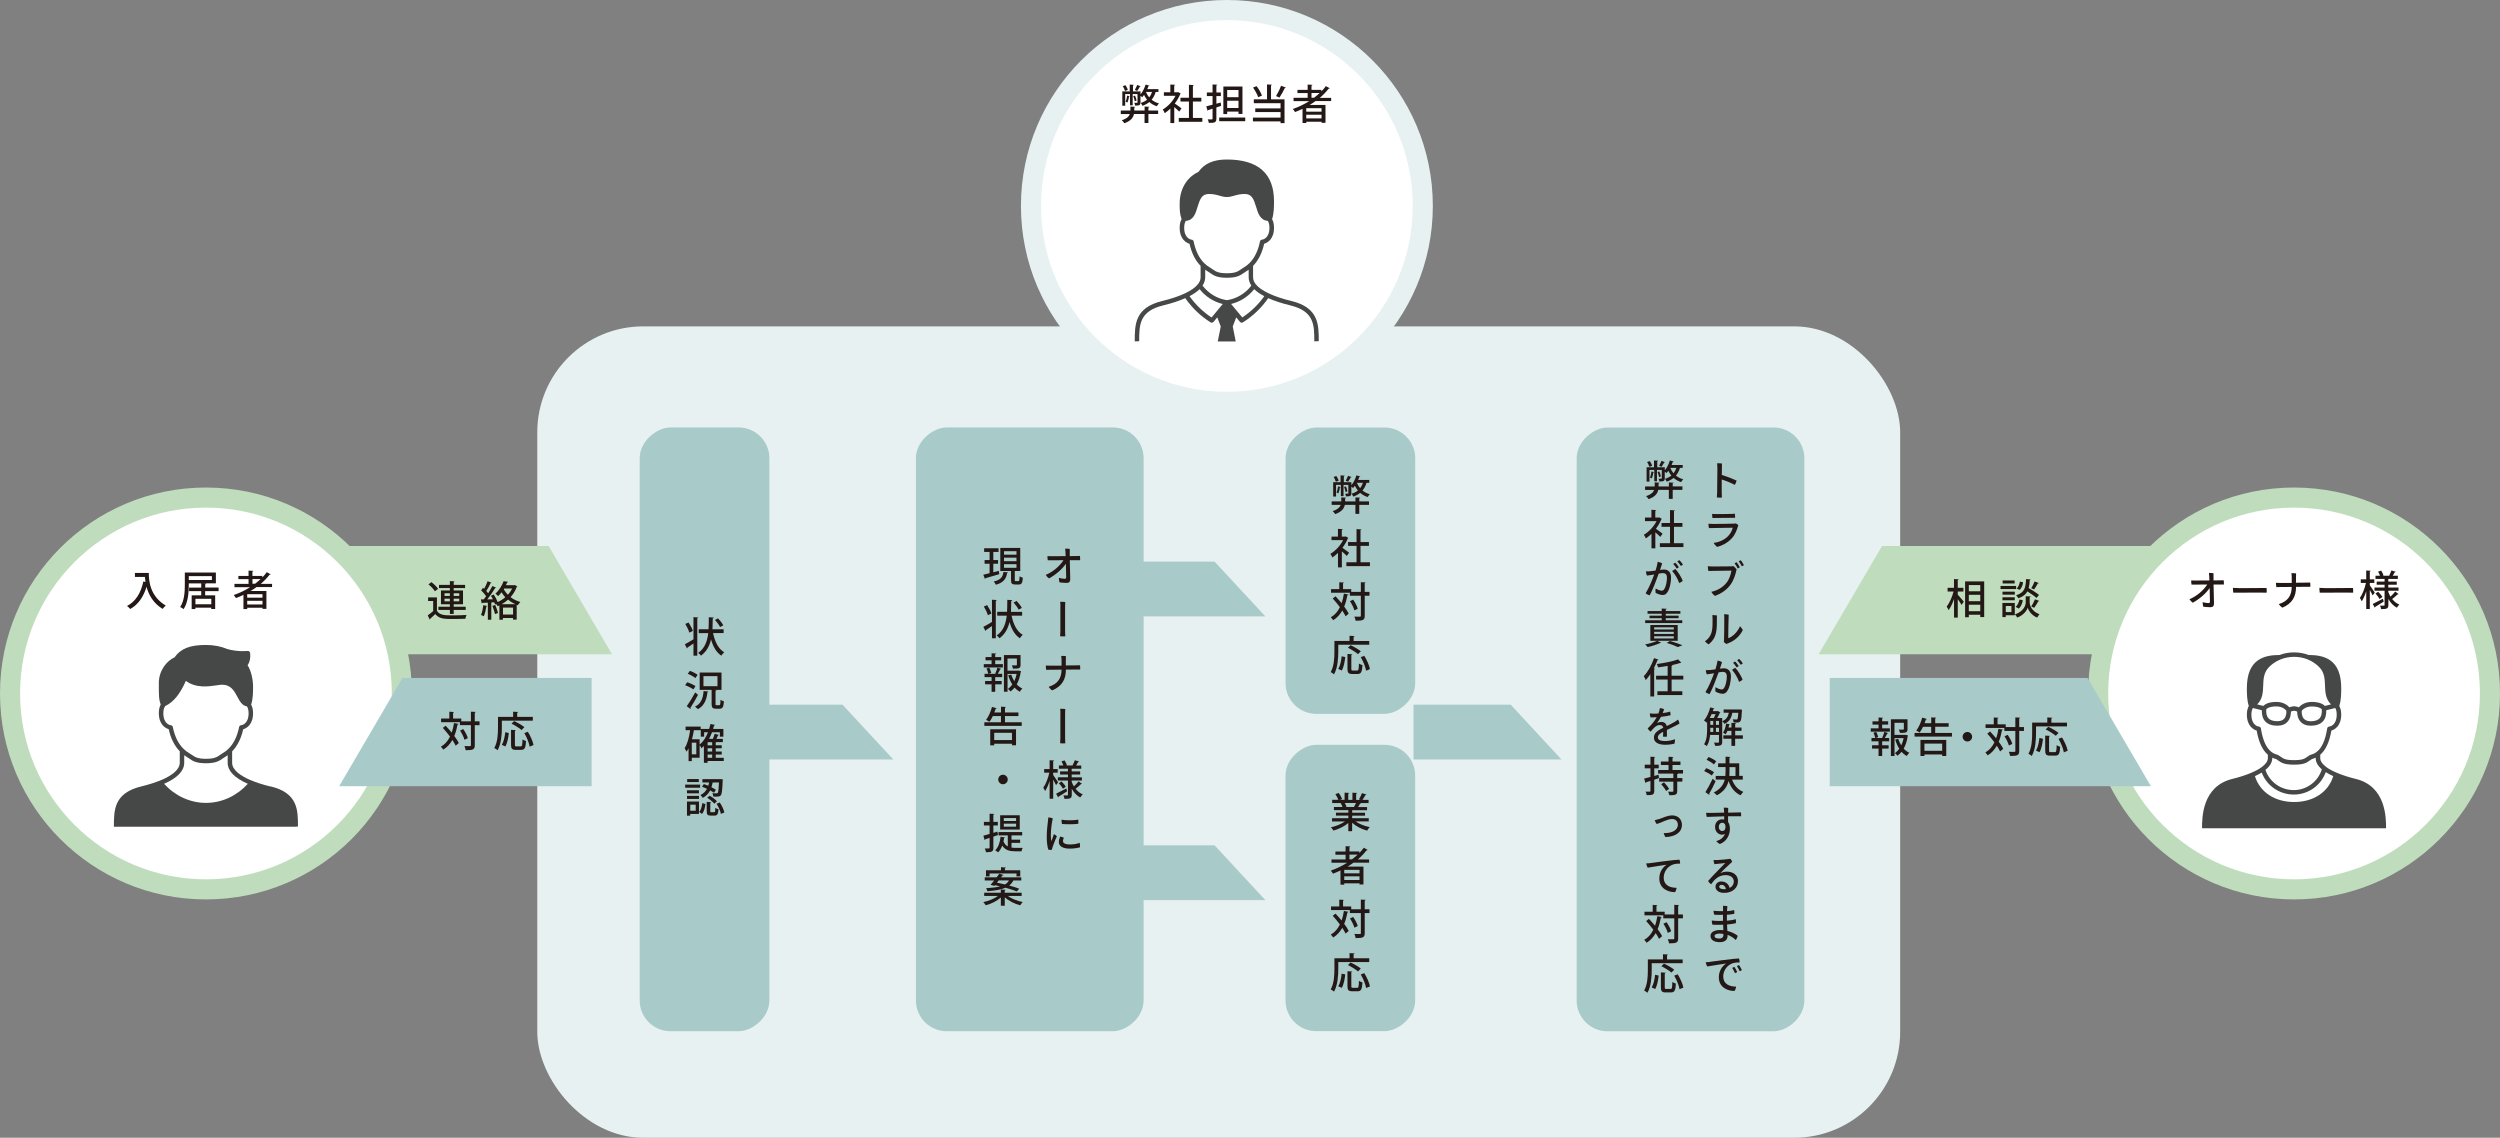 <?xml version="1.0" encoding="UTF-8"?>
<svg id="_レイヤー_2" data-name="レイヤー 2" xmlns="http://www.w3.org/2000/svg" viewBox="0 0 504.02 229.38">
  <rect x="0" y="0" width="504.02" height="229.38" fill="#808080" stroke="none"/>
  <defs>
    <style>
      .cls-1 {
        fill: #bfddbd;
      }

      .cls-2 {
        fill: #a8cac9;
      }

      .cls-3 {
        fill: #464747;
      }

      .cls-4 {
        fill: #e7f1f1;
      }

      .cls-5 {
        fill: #231815;
      }

      .cls-6 {
        fill: #fff;
      }
    </style>
  </defs>
  <g id="_レイヤー_1-2" data-name="レイヤー 1">
    <g>
      <rect class="cls-4" x="108.32" y="65.8" width="274.77" height="163.58" rx="21.36" ry="21.36"/>
      <rect class="cls-2" x="81.18" y="133.97" width="121.72" height="26.14" rx="6.2" ry="6.2" transform="translate(289.08 5) rotate(90)"/>
      <g>
        <path class="cls-5" d="M139.81,124.42l.97.06c0,.07-.06.12-.2.14v7.57h-.77v-2.46c-.46.32-.9.63-1.22.83,0,.07-.03.14-.09.17l-.43-.84c.45-.22,1.1-.61,1.74-1v-4.47ZM138.82,125.5c.36.53.73,1.24.87,1.69-.3.17-.51.26-.72.35-.12-.46-.47-1.2-.81-1.75l.66-.29ZM145.88,127.63h-2.12c.36,1.72,1.04,3.17,2.25,3.87-.19.15-.45.46-.58.69-1.03-.68-1.67-1.83-2.08-3.28-.31,1.3-.9,2.46-2.03,3.28-.12-.19-.37-.43-.57-.56,1.35-.91,1.85-2.37,2.04-3.99h-1.92v-.78h1.98c.05-.8.04-1.62.05-2.42l1.02.06c0,.09-.08.14-.22.16,0,.72-.02,1.47-.06,2.21h2.25v.78ZM144.77,124.67c.4.42.85,1,1.05,1.4l-.65.35c-.18-.4-.62-1-1.02-1.44l.61-.32Z"/>
        <path class="cls-5" d="M138.54,137.55c.56.17,1.3.51,1.68.78l-.43.66c-.36-.27-1.08-.64-1.66-.85l.42-.6ZM138.45,142.38c.48-.66,1.18-1.78,1.71-2.78.52.43.55.46.57.48-.48.92-1.07,1.93-1.53,2.61.03.04.05.09.05.13s-.02.08-.04.12l-.76-.56ZM139.09,135.25c.54.19,1.22.53,1.56.81l-.46.65c-.32-.29-.99-.66-1.54-.87l.43-.59ZM142.81,139.42c0,.07-.08.12-.18.12-.17,1.65-.75,2.82-1.93,3.43-.12-.14-.41-.39-.59-.51,1.14-.51,1.63-1.58,1.74-3.14l.96.1ZM144.25,141.88c0,.26.03.3.22.3h.55c.18,0,.22-.17.24-1.1.16.13.48.26.69.31-.08,1.17-.27,1.49-.85,1.49h-.76c-.71,0-.87-.24-.87-1v-2.8h-2.41v-3.49h4.4v3.49h-1.67s0,0,0,0l.66.03c0,.08-.06.12-.19.15v2.63ZM141.82,136.31v2.03h2.83v-2.03h-2.83Z"/>
        <path class="cls-5" d="M145.92,152.77v.66h-3.26v.36h-.75v-3.39c-.16.17-.32.31-.5.45-.08-.17-.23-.46-.36-.64v2.56h-1.58v.68h-.65v-2.58c-.13.25-.27.47-.42.68-.07-.18-.27-.55-.38-.72.56-.79.91-2.17,1.12-3.62h-.92v-.72h3.04v.72h-1.37c-.1.63-.22,1.25-.38,1.83h1.54v1.08c.71-.56,1.28-1.44,1.69-2.49h-.78v.89h-.68v-1.56h1.69c.1-.32.19-.66.27-1l.92.2c-.02.07-.09.11-.21.11-.06.23-.12.46-.18.69h2.07v1.56h-.71v-.89h-1.58c-.17.47-.37.91-.59,1.33h.76c.14-.32.29-.74.37-1.03l.86.25s-.09.08-.2.09c-.08.2-.19.45-.31.69h1.29v.66h-1.43v.64h1.21v.6h-1.21v.66h1.21v.6h-1.21v.66h1.61ZM140.38,152.08v-2.35h-.91v2.35h.91ZM143.58,150.27v-.64h-.92v.64h.92ZM143.58,151.52v-.66h-.92v.66h.92ZM142.66,152.12v.66h.92v-.66h-.92Z"/>
        <path class="cls-5" d="M141.15,158.18v.63h-3.01v-.63h3.01ZM140.92,161.6v2.49h-1.77v.36h-.65v-2.85h2.42ZM140.91,159.33v.61h-2.41v-.61h2.41ZM138.51,161.07v-.61h2.41v.61h-2.41ZM140.89,157.06v.61h-2.35v-.61h2.35ZM140.26,162.23h-1.1v1.22h1.1v-1.22ZM142.22,162.09c-.09.74-.26,1.52-.69,2l-.57-.39c.37-.41.55-1.1.62-1.78l.64.17ZM143.68,157.75c-.07.31-.14.64-.25.96.35.17.66.35.9.51l-.38.61c-.21-.15-.48-.32-.78-.48-.3.57-.75,1.11-1.48,1.51-.1-.17-.31-.44-.48-.57.65-.32,1.05-.76,1.32-1.26-.33-.16-.68-.3-1-.41l.37-.55c.28.09.59.21.89.34.08-.22.12-.45.17-.66h-1.35v-.67h3.7s.41.04.41.04c0,.06,0,.14-.02.22-.08,1.99-.17,2.73-.38,2.99-.19.23-.41.28-.95.28-.17,0-.36,0-.56-.02-.02-.2-.09-.49-.2-.67.37.03.51.03.86.03.1,0,.16-.02.22-.08.12-.16.2-.71.26-2.12h-1.25ZM143.2,163.51c0,.21.03.24.21.24h.57c.17,0,.22-.11.23-.88.14.12.45.24.65.28-.07,1.02-.27,1.28-.8,1.28h-.77c-.67,0-.81-.22-.81-.92v-1.85l.91.06c0,.07-.06.11-.19.12v1.67ZM144.01,162.03c-.29-.36-.91-.86-1.44-1.19l.49-.42c.54.3,1.18.77,1.48,1.13l-.52.48ZM145.34,164.1c-.1-.57-.46-1.43-.88-2.05l.64-.27c.45.62.81,1.46.94,2.02l-.7.29Z"/>
      </g>
      <rect class="cls-2" x="243.38" y="101.97" width="57.73" height="26.14" rx="6.2" ry="6.2" transform="translate(387.29 -157.19) rotate(90)"/>
      <g>
        <path class="cls-5" d="M274.23,100.33c0,.07-.06.12-.19.13v.62h1.96v.7h-1.96v1.82h-.78v-1.82h-2.13c-.15.71-.61,1.4-1.95,1.87-.1-.17-.34-.48-.51-.61,1.04-.33,1.46-.79,1.63-1.25h-1.83v-.7h1.94v-.81l.97.06c0,.07-.06.12-.19.13v.62h2.08v-.81l.97.06ZM276.04,97.33h-.54c-.17.61-.45,1.13-.81,1.56.42.34.9.6,1.48.75-.15.14-.34.4-.44.57-.58-.19-1.09-.48-1.51-.85-.39.32-.85.58-1.39.76-.06-.16-.22-.44-.33-.57.49-.16.91-.37,1.27-.66-.24-.29-.44-.61-.61-.96-.12.17-.24.32-.37.46-.08-.07-.22-.19-.35-.29v1.34c0,.57-.24.64-1.08.64-.02-.16-.09-.4-.17-.56h.43c.18,0,.22,0,.22-.1v-1.67h-.97v2.28h-.54v-2.28h-.97v2.36h-.58v-2.9h1.49v-1.37l.84.05c0,.07-.06.11-.18.12v1.2h1.52v.62c.42-.5.79-1.24,1.02-1.99l.78.22c-.03.07-.1.09-.19.08-.07.21-.15.42-.24.62h2.24v.58ZM269.42,95.97c.2.29.41.69.46.95l-.56.21c-.07-.27-.26-.67-.45-.98l.55-.18ZM270.3,98.2s-.06.07-.16.07c-.06.42-.17.9-.35,1.2-.08-.06-.24-.15-.35-.2.17-.28.25-.76.32-1.21l.54.14ZM271.34,98.07c.15.31.28.73.31.99l-.36.14c-.04-.27-.17-.7-.31-1.03l.36-.1ZM271.3,96.92c.16-.27.37-.71.48-1l.71.27c-.03.06-.1.07-.18.07-.13.26-.35.62-.53.87l-.48-.22ZM273.56,97.33c.16.41.37.77.65,1.1.25-.32.44-.68.57-1.1h-1.22Z"/>
        <path class="cls-5" d="M271.86,108.43s-.07.08-.12.11c-.27.66-.66,1.32-1.1,1.91.41.27,1.14.82,1.35.98l-.46.65c-.22-.22-.63-.61-1-.92v3.23h-.78v-2.92c-.37.36-.76.67-1.14.92-.07-.21-.27-.58-.4-.73,1-.58,2-1.63,2.57-2.76h-2.34v-.72h1.3v-1.56l.97.06c0,.07-.06.12-.19.14v1.36h.69l.12-.03.51.3ZM274.3,113.36h1.89v.78h-4.75v-.78h2.05v-3.31h-1.71v-.77h1.71v-2.61l1,.07c0,.07-.07.12-.2.13v2.41h1.7v.77h-1.7v3.31Z"/>
        <path class="cls-5" d="M269.25,120.22c.4.42.83.9,1.23,1.39.2-.58.36-1.23.46-1.93l.92.18c-.02.07-.08.11-.2.11-.16.85-.37,1.63-.66,2.32.38.51.71,1,.91,1.42l-.63.54c-.16-.34-.39-.74-.67-1.16-.46.81-1.05,1.47-1.83,1.95-.1-.17-.33-.45-.48-.59.81-.46,1.4-1.15,1.83-2.04-.45-.61-.96-1.23-1.44-1.75l.56-.45ZM276.1,119.34v.76h-.96v4.03c0,.88-.34,1.02-1.83,1.02-.03-.23-.15-.61-.26-.84.3,0,.57.02.79.02.49,0,.52,0,.52-.2v-4.03h-2.22v-.6h-3.79v-.73h1.66v-1.38l.95.06c0,.07-.06.11-.19.13v1.19h1.65v.56h1.94v-1.95l.97.05c0,.07-.06.12-.19.14v1.76h.96ZM272.8,120.89c.4.56.8,1.32.93,1.83l-.68.34c-.12-.5-.5-1.28-.89-1.86l.64-.31Z"/>
        <path class="cls-5" d="M269.81,129.98v1.39c0,1.32-.12,3.29-.86,4.58-.14-.13-.49-.37-.67-.45.69-1.2.75-2.92.75-4.13v-2.15h3.05v-1.04l1.01.06c0,.07-.06.12-.19.15v.84h3.15v.76h-6.24ZM271.21,132.47c-.1.93-.29,2.04-.7,2.71l-.71-.32c.4-.64.6-1.64.69-2.55l.71.16ZM272.44,134.84c0,.29.05.34.32.34h.86c.27,0,.32-.21.35-1.41.17.13.5.27.71.32-.07,1.4-.27,1.79-1,1.79h-1.04c-.78,0-.98-.24-.98-1.04v-3l.97.06c0,.07-.06.12-.19.13v2.8ZM272.28,130.07c.69.32,1.61.84,2.07,1.23l-.56.58c-.43-.38-1.33-.94-2.04-1.29l.53-.51ZM275.42,135.22c-.12-.73-.57-1.86-1.08-2.73l.71-.27c.52.84,1.01,1.94,1.14,2.68l-.77.32Z"/>
      </g>
      <rect class="cls-2" x="243.38" y="165.95" width="57.73" height="26.14" rx="6.2" ry="6.2" transform="translate(451.26 -93.22) rotate(90)"/>
      <g>
        <path class="cls-5" d="M275.94,165.6h-2.66c.75.52,1.83.95,2.87,1.15-.17.17-.41.49-.52.71-1.1-.29-2.23-.86-3.03-1.59v1.7h-.77v-1.64c-.8.67-1.95,1.23-3,1.52-.12-.2-.34-.5-.51-.66,1.01-.22,2.11-.66,2.85-1.18h-2.62v-.66h3.29v-.52h-2.5v-.59h2.5v-.51h-2.91v-.63h1.73c-.07-.23-.22-.54-.36-.77l.2-.03h0s-1.92,0-1.92,0v-.65h1.25c-.12-.33-.38-.8-.61-1.15l.68-.23c.27.36.56.88.68,1.21l-.45.17h.95v-1.45l.94.06c0,.07-.08.13-.2.15v1.25h.84v-1.45l.95.06c0,.08-.08.13-.2.15v1.25h.88l-.31-.12c.21-.34.47-.87.61-1.25l.9.29c-.03.06-.09.09-.2.08-.15.29-.39.68-.61.99h1.24v.65h-1.69l.16.05c-.03.06-.09.08-.2.08-.1.2-.25.46-.4.67h1.82v.63h-3v.51h2.59v.59h-2.59v.52h3.34v.66ZM272.99,162.67c.12-.22.27-.52.39-.78h-2.27c.16.25.31.55.37.76l-.25.05h1.84l-.07-.02Z"/>
        <path class="cls-5" d="M276.02,173.92h-3.14c-.38.28-.78.54-1.19.79h3.19v3.6h-.79v-.22h-3.08v.26h-.76v-2.86c-.49.24-1,.46-1.51.65-.1-.17-.3-.46-.45-.61,1.15-.4,2.27-.94,3.31-1.59h-3.16v-.67h2.84v-.95h-2.05v-.65h2.05v-1.07l.98.05c0,.07-.07.12-.2.14v.88h1.99v.31c.33-.34.64-.7.91-1.07l.79.46s-.09.06-.16.06c-.02,0-.06,0-.08,0-.51.67-1.12,1.29-1.78,1.85h2.29v.67ZM274.09,176.07v-.7h-3.08v.7h3.08ZM271.01,177.42h3.08v-.74h-3.08v.74ZM272.06,173.25h.52c.4-.3.77-.61,1.12-.95h-1.64v.95Z"/>
        <path class="cls-5" d="M269.25,184.19c.4.42.83.9,1.23,1.39.2-.58.36-1.23.46-1.93l.92.18c-.02.07-.08.11-.2.11-.16.85-.37,1.63-.66,2.32.38.51.71,1,.91,1.42l-.63.54c-.16-.34-.39-.74-.67-1.16-.46.81-1.05,1.47-1.83,1.95-.1-.17-.33-.45-.48-.59.81-.46,1.4-1.15,1.83-2.04-.45-.61-.96-1.23-1.44-1.75l.56-.45ZM276.1,183.32v.76h-.96v4.03c0,.88-.34,1.02-1.83,1.02-.03-.23-.15-.61-.26-.84.3,0,.57.02.79.02.49,0,.52,0,.52-.2v-4.03h-2.22v-.6h-3.79v-.73h1.66v-1.38l.95.06c0,.07-.06.11-.19.13v1.19h1.65v.56h1.94v-1.95l.97.05c0,.07-.06.12-.19.14v1.76h.96ZM272.8,184.86c.4.56.8,1.32.93,1.83l-.68.34c-.12-.5-.5-1.28-.89-1.86l.64-.31Z"/>
        <path class="cls-5" d="M269.81,193.95v1.39c0,1.32-.12,3.29-.86,4.58-.14-.13-.49-.37-.67-.45.69-1.2.75-2.92.75-4.13v-2.15h3.05v-1.04l1.01.06c0,.07-.06.12-.19.15v.84h3.15v.76h-6.24ZM271.21,196.45c-.1.93-.29,2.04-.7,2.71l-.71-.32c.4-.64.6-1.64.69-2.55l.71.16ZM272.44,198.81c0,.29.05.34.32.34h.86c.27,0,.32-.21.35-1.41.17.13.5.27.71.32-.07,1.4-.27,1.79-1,1.79h-1.04c-.78,0-.98-.24-.98-1.04v-3l.97.06c0,.07-.06.12-.19.13v2.8ZM272.28,194.04c.69.32,1.61.84,2.07,1.23l-.56.58c-.43-.38-1.33-.94-2.04-1.29l.53-.51ZM275.42,199.19c-.12-.73-.57-1.86-1.08-2.73l.71-.27c.52.84,1.01,1.94,1.14,2.68l-.77.32Z"/>
      </g>
      <rect class="cls-2" x="146.75" y="124.09" width="121.72" height="45.9" rx="6.2" ry="6.2" transform="translate(354.65 -60.57) rotate(90)"/>
      <g>
        <path class="cls-5" d="M217.72,112.11c.05.22.06.61.04.83-.17,0-.34,0-.54,0-.11,0-.75,0-1.54,0,.02,1.01.08,3.39.09,3.82,0,.51-.21.76-.75.76-.4,0-1.1-.06-1.42-.11-.07-.22-.12-.66-.12-.9.45.12,1,.18,1.16.18.22,0,.31-.07.31-.32,0,0,0-.19-.06-2.72-.68,1.02-1.97,2.18-3.39,2.96-.24-.14-.56-.49-.68-.71,1.56-.63,2.87-1.85,3.59-2.96-1.07,0-2.09.02-2.32.02-.13,0-.6,0-.85,0-.05-.25-.08-.59-.07-.84.26.02.51.02.8.02.32,0,1.64,0,2.87-.02-.02-.51-.04-1.15-.09-1.51.22-.02.68.02.92.06,0,.3,0,.86,0,1.45.71,0,1.26-.02,1.41-.02l.64-.02Z"/>
        <path class="cls-5" d="M213.79,122.34c0-.27,0-.71-.05-1.01.28-.02.82.02,1.02.04,0,.15-.03.59-.03,1.05,0,1.54,0,4.37,0,4.84,0,.24.02.71.04,1.03-.27.03-.75.02-1.04-.02.02-.27.04-.7.05-1.03.02-.67.02-4.26,0-4.89Z"/>
        <path class="cls-5" d="M214.9,134.16c1.03,0,1.94-.02,2.12-.02s.53-.02.72-.02c.04.22.06.63.03.86-.2,0-.42,0-.66,0-.22,0-1.17,0-2.22.02,0,1.93-.74,3.33-2.75,4.19-.24-.14-.59-.48-.71-.73,1.78-.54,2.58-1.68,2.59-3.45-1.09,0-2.1.02-2.34.02-.2,0-.53,0-.76.02-.04-.2-.08-.68-.08-.87.24.02.46.02.74.02.22,0,1.3,0,2.44,0v-.86h0c0-.32,0-.85-.07-1.1.27-.02.73.02.95.04-.02.27-.02.66-.02.91v1Z"/>
        <path class="cls-5" d="M213.79,143.91c0-.27,0-.71-.05-1.01.28-.02.82.02,1.02.04,0,.15-.03.59-.03,1.05,0,1.54,0,4.37,0,4.84,0,.24.02.71.04,1.03-.27.03-.75.02-1.04-.02.02-.27.04-.7.05-1.03.02-.67.02-4.26,0-4.89Z"/>
        <path class="cls-5" d="M212.33,155.78v.46c.23.31.85,1.25,1,1.48-.11.16-.22.32-.42.57-.12-.27-.36-.72-.58-1.12v3.86h-.72v-3.59c-.26.81-.57,1.55-.91,2.04-.08-.21-.26-.51-.37-.68.51-.69.99-1.94,1.22-3.02h-1.04v-.73h1.1v-1.78l.91.05c0,.07-.06.11-.19.13v1.6h.91v.73h-.91ZM212.93,160.01c.51-.24,1.29-.66,2.04-1.05l.17.57c-.62.41-1.29.81-1.72,1.07,0,.07-.03.12-.09.16l-.41-.75ZM216.07,157.63c.12.32.26.63.43.92.32-.3.72-.72.95-1.03l.69.51s-.07.05-.12.05c-.03,0-.06,0-.08,0-.27.28-.76.7-1.1.95.39.49.88.89,1.45,1.12-.16.14-.39.43-.5.63-.71-.37-1.29-1-1.71-1.76v1.2c0,.76-.35.84-1.47.84-.02-.2-.12-.51-.22-.71.19,0,.4.02.55.02.34,0,.37,0,.37-.14v-2.87h-2.04v-.65h2.04v-.56h-1.59v-.63h1.59v-.54h-1.83v-.65h.91c-.09-.26-.24-.57-.39-.82l.62-.22c.2.3.4.71.48.97l-.18.07h1.46l-.14-.05c.16-.29.37-.72.46-1.02l.87.28c-.03.06-.1.08-.2.08-.11.2-.27.47-.42.71h1.04v.65h-1.93v.54h1.71v.63h-1.71v.56h2.06v.65h-2.06v.28ZM214.3,159.01c-.16-.31-.51-.77-.82-1.11l.54-.35c.32.32.69.76.85,1.06l-.57.4Z"/>
        <path class="cls-5" d="M212.25,164.97c-.23,1.08-.37,2.17-.39,3.25,0,.47,0,.95.08,1.24,0,.07.04.1.08.02.1-.28.28-.86.45-1.31.21.09.47.27.61.43-.31.61-.89,2.16-1.05,2.76-.2,0-.47-.02-.68-.07-.18-.51-.31-1.47-.32-2.38,0-1.24.12-2.49.22-3.19.03-.27.08-.67.1-.93.28.02.68.1.9.2ZM214.48,168.91c-.09.17-.18.42-.18.63,0,.37.31.71,1.42.71.79,0,1.51-.15,1.95-.34.07.22.09.67.07.91-.28.09-1.09.27-2.04.27-1.48,0-2.23-.51-2.23-1.35,0-.35.12-.76.26-1.08.27.04.58.14.76.24ZM217.38,165.24c.04.2.03.63.02.84-.77.12-2.53.12-3.3.04-.06-.2-.09-.6-.08-.86.94.17,2.68.15,3.36-.02Z"/>
        <path class="cls-5" d="M200.27,115.38c.36-.1.73-.19,1.09-.29l.1.67c-1.02.31-2.09.61-2.78.81,0,.07-.06.12-.12.13l-.32-.83c.35-.07.79-.18,1.27-.31v-1.91h-1.01v-.73h1.01v-1.65h-1.1v-.73h2.9v.73h-1.05v1.65h.96v.73h-.96v1.72ZM203.23,115.41c0,.06-.07.11-.18.12-.21,1.05-.59,1.88-2.27,2.36-.08-.19-.28-.5-.44-.65,1.5-.35,1.83-.98,1.97-1.93l.93.1ZM204.59,116.9c0,.23.03.26.21.26h.52c.17,0,.21-.12.23-.98.16.12.46.24.66.29-.07,1.09-.26,1.37-.8,1.37h-.74c-.68,0-.84-.22-.84-.93v-1.79h-2.16v-4.65h4.02v4.65h-1.1v1.78ZM202.42,111.12v.7h2.51v-.7h-2.51ZM202.42,112.43v.71h2.51v-.71h-2.51ZM202.42,113.75v.72h2.51v-.72h-2.51Z"/>
        <path class="cls-5" d="M199.99,120.91l.97.06c0,.07-.06.12-.2.14v7.57h-.77v-2.46c-.46.32-.9.63-1.22.83,0,.07-.03.14-.09.17l-.43-.84c.45-.22,1.1-.61,1.74-1v-4.47ZM199.01,121.99c.36.53.73,1.24.87,1.69-.3.17-.51.26-.72.35-.12-.46-.47-1.2-.81-1.75l.66-.29ZM206.06,124.12h-2.12c.36,1.72,1.04,3.17,2.25,3.87-.19.15-.45.46-.58.69-1.03-.68-1.67-1.83-2.08-3.28-.31,1.3-.9,2.46-2.03,3.28-.12-.19-.37-.43-.57-.56,1.35-.91,1.85-2.37,2.04-3.99h-1.92v-.78h1.98c.05-.8.04-1.62.05-2.42l1.02.06c0,.09-.08.14-.22.16,0,.72-.02,1.47-.06,2.21h2.25v.78ZM204.96,121.16c.4.42.85,1,1.05,1.4l-.65.35c-.18-.4-.62-1-1.02-1.44l.61-.32Z"/>
        <path class="cls-5" d="M200.64,133.13v.76h1.55v.67h-3.85v-.67h1.57v-.76h-1.22v-.66h1.22v-.77l.92.06c0,.07-.06.12-.19.13v.58h1.21v.66h-1.21ZM200.65,135.76c.16-.32.35-.83.44-1.16l.76.25c-.03.06-.08.08-.19.08-.12.25-.32.63-.5.91h.89v.67h-1.41v.79h1.3v.67h-1.3v1.5h-.73v-1.5h-1.31v-.67h1.31v-.79h-1.42v-.67h.75c-.05-.29-.2-.73-.35-1.07l.56-.17c.17.34.34.79.38,1.07l-.52.17h1.5l-.17-.07ZM205.4,135.19l.46.15c0,.07-.03.09-.07.13-.13.9-.4,1.78-.81,2.51.32.36.71.64,1.14.83-.17.15-.41.45-.52.66-.39-.22-.75-.5-1.05-.85-.24.3-.51.56-.83.79-.12-.17-.34-.4-.51-.52.34-.24.63-.54.88-.89-.35-.54-.62-1.17-.82-1.85l.61-.14c.15.46.35.91.61,1.32.22-.46.37-.95.47-1.46h-1.83v3.59h-.73v-7.4h3.35v1.97c0,.74-.32.78-1.53.78-.03-.2-.12-.48-.22-.68.22,0,.45.02.61.02.37,0,.4,0,.4-.13v-1.25h-1.89v2.44h2.13l.14-.02Z"/>
        <path class="cls-5" d="M202.61,145.61h3.38v.73h-7.54v-.73h3.35v-1.24h-1.64c-.21.44-.44.84-.68,1.15-.17-.12-.48-.3-.68-.4.48-.6.94-1.63,1.19-2.6l.96.27c-.03.06-.1.09-.21.09-.07.25-.17.51-.27.76h1.34v-1.17l1,.06c0,.07-.07.12-.2.14v.97h2.71v.72h-2.71v1.24ZM199.64,150.26v-3.24h5.2v3.23h-.82v-.31h-3.58v.32h-.79ZM204.02,147.74h-3.58v1.46h3.58v-1.46Z"/>
        <path class="cls-5" d="M203.17,157.15c0,.53-.43.96-.96.96s-.96-.43-.96-.96.43-.96.96-.96.96.45.96.96Z"/>
        <path class="cls-5" d="M201.2,168.35l-.93.32v2.24c0,.74-.25.91-1.49.91-.02-.21-.13-.55-.23-.76.36,0,.71,0,.81,0s.15-.04.15-.16v-1.98c-.33.12-.64.22-.89.3,0,.07-.07.12-.12.14l-.24-.88c.35-.09.78-.21,1.25-.35v-1.71h-1.15v-.73h1.15v-1.64l.95.04c0,.07-.06.12-.19.14v1.46h.9v.73h-.9v1.49l.82-.25.11.67ZM203.93,169.92v.97c.25.03.51.05.78.05.21,0,1.18,0,1.47,0-.1.17-.2.5-.23.69h-1.29c-1.13,0-2-.22-2.6-1.15-.21.55-.48,1.02-.84,1.36-.13-.12-.4-.32-.58-.42.62-.56.96-1.59,1.09-2.73l.88.16c0,.07-.07.1-.17.11-.03.23-.08.46-.13.68.21.51.51.82.87,1.01v-2.23h-1.87v-.67h4.77v.67h-2.15v.86h1.74v.65h-1.74ZM205.59,164.36v2.88h-3.95v-2.88h3.95ZM204.85,165.52v-.59h-2.48v.59h2.48ZM204.85,166.66v-.6h-2.48v.6h2.48Z"/>
        <path class="cls-5" d="M205.99,180.63h-2.8c.75.56,1.92,1.02,3,1.23-.17.16-.39.46-.51.66-1.11-.29-2.31-.89-3.11-1.62v1.71h-.79v-1.67c-.79.71-1.94,1.29-3.05,1.57-.11-.19-.32-.48-.49-.64,1.08-.22,2.22-.68,2.95-1.24h-2.77v-.65h3.35v-.65l.99.06c0,.07-.07.12-.2.13v.46h3.41v.65ZM200.46,178.6l-.75-.22c.22-.24.47-.55.73-.87h-1.91v-.63h2.4c.19-.26.37-.51.53-.73l.87.27c-.03.07-.1.09-.22.07-.09.12-.18.26-.29.39h4.08v.63h-1.6c-.21.4-.46.74-.83,1.02.77.21,1.49.43,2.01.63l-.47.56c-.56-.22-1.39-.5-2.29-.75-.79.35-1.92.58-3.66.71-.03-.18-.16-.46-.26-.61,1.25-.07,2.16-.19,2.83-.37-.35-.09-.71-.17-1.04-.24l-.13.16ZM199.51,176.1v.59h-.73v-1.24h3.03v-.61l.98.06c0,.08-.07.12-.19.14v.41h3.09v1.24h-.76v-.59h-5.41ZM200.99,177.95c.51.1,1.06.22,1.62.36.38-.22.63-.48.8-.81h-2.07l-.35.45Z"/>
      </g>
      <rect class="cls-2" x="279.97" y="124.09" width="121.72" height="45.9" rx="6.2" ry="6.2" transform="translate(487.86 -193.78) rotate(90)"/>
      <g>
        <path class="cls-5" d="M347.11,96.66c0,1.22,0,2.39,0,2.67,0,.24.02.68.04.99-.25.02-.77,0-1.02-.03.02-.26.05-.64.06-.97.02-.66.05-4.44.05-4.97,0-.27-.02-.63-.05-.95.26-.02.74.02.97.05-.02.27-.02,1.23-.03,2.31,1.06.32,2.2.76,2.98,1.13-.05.27-.22.67-.37.87-.75-.41-1.78-.83-2.62-1.09Z"/>
        <path class="cls-5" d="M349.13,108.54c-.93,1.02-2.17,1.55-2.96,1.72-.22-.16-.56-.54-.68-.81.99-.11,2.17-.58,2.92-1.38.48-.51.76-1.05.93-1.68-.47,0-4.12.06-4.8.08-.07-.21-.11-.65-.1-.88.3.02.57.03.88.04.49,0,3.65-.02,4.22-.06.16,0,.28-.02.41-.04.13.06.38.22.51.33-.25.88-.59,1.87-1.32,2.67ZM345.88,103.64c.5.02,2.79-.02,3.2-.03.28,0,.49-.03.68-.05.03.19.07.59.05.83-.3,0-3.29.02-3.83.03-.13,0-.51.02-.73.02-.03-.2-.08-.59-.08-.83.27.02.41.02.7.03Z"/>
        <path class="cls-5" d="M348.95,117.78c-.8,1.16-1.97,1.91-3.19,2.35-.27-.14-.58-.52-.75-.81,1.28-.3,2.27-.85,3.08-1.85.55-.68.87-1.67.98-2.43-.65,0-3.93.05-4.66.07-.05-.22-.1-.75-.1-.95.32.03.67.05.96.05.42,0,3.29-.02,3.77-.03.13,0,.29-.02.46-.04.17.12.45.42.61.65-.17.81-.45,1.94-1.16,3ZM350.76,114.36c-.08.08-.27.19-.42.25-.15-.31-.41-.76-.63-1.03.13-.09.28-.19.41-.23.2.23.51.75.64,1.01ZM351.58,113.94c-.08.07-.26.17-.41.23-.16-.32-.42-.73-.63-1,.13-.09.28-.18.41-.22.2.22.51.71.63.99Z"/>
        <path class="cls-5" d="M345.27,124.89c0-.37-.02-.65-.06-.88.26,0,.66.02.93.07,0,2.95.09,4.34-1.64,5.83-.21-.09-.61-.41-.77-.64.18-.11.37-.25.52-.41.99-1,1.02-2.04,1.02-3.97ZM347.52,129.41c.04-.15.06-.27.06-.47.02-.64.06-3.19.05-4.42,0-.27-.02-.51-.03-.69.16,0,.66.04.92.09-.05.61-.09,4.05-.09,4.75.82-.27,1.84-1.19,2.36-2.4.2.15.46.51.58.76-.55,1.05-1.41,2.05-2.96,2.66-.12.04-.24.09-.37.14-.16-.1-.4-.3-.51-.42Z"/>
        <path class="cls-5" d="M348.97,136.33c0,1-.27,2.35-.77,3.02-.27.39-.56.52-.92.52-.4,0-.97-.19-1.42-.43-.06-.25-.04-.7,0-.9.38.24.91.46,1.2.46.23,0,.37-.06.56-.35.32-.5.52-1.5.52-2.26,0-.69-.31-.94-.84-.94-.18,0-.47.04-.82.11-.45,1.27-1.25,3.36-1.82,4.38-.24-.05-.64-.25-.82-.42.68-1.08,1.36-2.75,1.73-3.79-.46.08-.98.17-1.47.22-.1-.21-.18-.58-.2-.85.28.02.6,0,.96-.03.26-.02.61-.07.99-.13.16-.53.35-1.2.43-1.77.31.05.71.2.9.32-.1.31-.25.75-.43,1.31.31-.04.6-.07.8-.07.76,0,1.42.47,1.42,1.6ZM349.84,134.64c.53.55,1.23,1.68,1.48,2.36-.12.17-.46.38-.71.47-.28-.86-.93-1.91-1.42-2.42.17-.15.46-.32.65-.41ZM350.11,134.55c-.18-.3-.45-.67-.7-.92.11-.1.29-.22.41-.27.22.22.56.64.72.91-.08.09-.27.22-.43.28ZM350.94,134.02c-.19-.3-.46-.64-.71-.9.11-.1.3-.22.41-.27.22.21.56.61.72.89-.08.08-.27.22-.42.28Z"/>
        <path class="cls-5" d="M347.21,144.75v4.83c0,.72-.36.8-1.42.8-.03-.19-.13-.49-.23-.67.23,0,.44.02.61.02.35,0,.39,0,.39-.15v-1.41h-1.79c-.08.8-.26,1.63-.66,2.24-.12-.11-.4-.29-.56-.36.57-.88.62-2.12.62-3.07v-1.41l-.1.12c-.12-.13-.37-.34-.53-.44.54-.6,1-1.62,1.26-2.64l.84.23c-.02.06-.08.1-.18.09-.04.15-.09.29-.14.44h.91l.11-.03.52.31s-.08.07-.14.08c-.12.3-.32.68-.51,1.02h1ZM345.51,144.75c.13-.22.26-.5.36-.77h-.79c-.12.27-.24.53-.37.77h.8ZM344.81,146.73c0,.48,0,.62,0,.83h.6v-.83h-.59ZM344.81,145.34v.8h.59v-.8h-.59ZM345.95,145.34v.8h.61v-.8h-.61ZM345.95,147.56h.61v-.83h-.61v.83ZM351.18,143.06c0,.06,0,.14,0,.22-.11,2.3-.19,2.39-1.21,2.39-.14,0-.29,0-.45,0-.02-.2-.08-.46-.18-.65.31.03.58.04.7.04.11,0,.17-.02.23-.08.08-.11.14-.44.18-1.28h-1.2c-.16.91-.49,1.75-1.6,2.24-.08-.17-.27-.41-.42-.54.85-.36,1.17-.96,1.31-1.7h-1.05v-.66h3.3s.39.03.39.03ZM351.38,148.25v.69h-1.56v1.44h-.75v-1.44h-1.63v-.69h1.63v-.9h-.8c-.11.27-.23.52-.38.71-.12-.11-.35-.28-.51-.37.31-.41.51-1.12.62-1.82l.78.18c0,.06-.07.09-.17.09-.03.17-.08.36-.12.54h.58v-.95l.95.06c0,.07-.07.12-.19.13v.76h1.27v.67h-1.27v.9h1.56Z"/>
        <path class="cls-5" d="M344.01,154.87c.52.2,1.21.55,1.55.82l-.46.66c-.32-.29-.99-.66-1.53-.9l.43-.59ZM343.82,159.71c.42-.65,1.01-1.73,1.46-2.71l.6.5c-.4.89-.9,1.87-1.29,2.51.03.04.05.09.05.13s-.02.08-.04.12l-.78-.56ZM344.48,152.61c.52.22,1.19.58,1.52.87l-.46.64c-.31-.3-.96-.7-1.49-.94l.43-.57ZM351.38,157.18h-2.18c.41,1.15,1.17,2.04,2.27,2.47-.18.16-.42.47-.55.69-1.19-.54-1.97-1.55-2.43-2.9-.27,1.11-.9,2.14-2.35,2.9-.14-.17-.44-.44-.64-.56,1.39-.71,1.98-1.62,2.23-2.61h-1.83v-.74h1.95c.03-.33.04-.66.04-1v-.78h-1.51v-.75h1.51v-1.35l.97.06c0,.07-.06.12-.19.13v1.16h1.97v2.52h.72v.74ZM348.68,154.66v.79c0,.33,0,.66-.03.99h1.24v-1.78h-1.2Z"/>
        <path class="cls-5" d="M347.59,163.69c0-.28-.03-.56-.07-.86.25-.02.67,0,.9.06,0,.15-.02.51-.02.95,1.13-.02,2.19-.06,2.58-.06.05.22.06.57.04.78-.51-.02-1.53-.02-2.63,0v1.15c.26.34.37.83.37,1.42,0,1.17-.62,2.5-2.01,3.03-.23-.08-.6-.39-.73-.59.73-.17,1.43-.66,1.75-1.44-.17.1-.37.15-.58.15-.75,0-1.42-.6-1.42-1.56s.66-1.54,1.44-1.54c.14,0,.27.02.4.04v-.64c-1.48.04-2.96.1-3.52.12-.06-.2-.12-.58-.12-.83.27.02.75.03,1.07.02.42,0,1.45-.02,2.55-.06v-.16ZM347.85,166.39c-.12-.38-.35-.52-.66-.52-.36,0-.67.32-.67.85,0,.46.29.82.67.82.48,0,.75-.36.66-1.15Z"/>
        <path class="cls-5" d="M350.38,177.73c0,1.23-1.04,2.28-2.78,2.28-1.23,0-1.74-.65-1.74-1.25,0-.56.46-1.05,1.16-1.05.96,0,1.54.61,1.68,1.31.54-.27.85-.73.85-1.31,0-.71-.57-1.28-1.66-1.28-1.47,0-2.32.99-2.92,1.85-.21-.14-.48-.42-.61-.66.55-.63,1.58-1.71,2.14-2.27.52-.54,1.09-1.1,1.33-1.37-.46.06-1.44.18-2.19.24-.07-.21-.16-.57-.18-.82.22.02.5.02.71,0,.66-.04,2.31-.18,2.69-.27.13.13.3.42.37.61-.41.36-1.07.98-1.56,1.45-.39.38-.67.67-.86.89.42-.26.95-.35,1.32-.35,1.38,0,2.27.74,2.27,1.97ZM347.96,179.24c-.08-.48-.4-.85-.89-.85-.27,0-.46.17-.46.36,0,.32.36.52.88.52.17,0,.32,0,.46-.03Z"/>
        <path class="cls-5" d="M347.38,183.41c0-.39,0-.57,0-.79.26-.02.66.02.87.07-.03.28-.04.62-.07,1,.51-.03,1.02-.1,1.44-.21.06.22.05.55.02.76-.42.09-.94.15-1.48.18,0,.26,0,.53,0,.81,0,.12,0,.26,0,.39.64-.05,1.28-.15,1.79-.31.05.24.05.6.02.81-.49.12-1.12.22-1.79.27.02.44.05.89.07,1.29.86.21,1.58.58,2.08.97-.04.27-.21.66-.4.86-.43-.44-1-.81-1.64-1.04v.21c0,.67-.4,1.27-1.57,1.27s-1.87-.49-1.87-1.26c0-.68.66-1.19,1.93-1.19.22,0,.44,0,.66.03l-.04-1.1c-.76.03-1.52.03-2.15,0-.09-.23-.15-.56-.15-.85.41.05.95.09,1.38.09.27,0,.57,0,.89-.02,0-.15,0-.27,0-.39,0-.25,0-.54,0-.83-.68.02-1.32.02-1.77-.02-.08-.21-.14-.56-.14-.8.23.03.77.08,1.22.08.19,0,.43,0,.7,0v-.33ZM347.45,188.29c-.26-.04-.51-.07-.78-.07-.67,0-1.01.2-1.01.48s.24.52.95.52c.49,0,.84-.18.84-.77v-.17Z"/>
        <path class="cls-5" d="M344.76,193.91c.56-.07,5-.68,5.83-.68.09.2.14.56.14.8-.26,0-.85,0-1.38.16-1.34.45-1.93,1.68-1.93,2.65,0,1.62,1.34,2.07,2.59,2.07-.02.27-.17.7-.32.88-1.45,0-3.16-.76-3.16-2.76,0-1.35.73-2.3,1.48-2.78-.79.08-2.94.48-3.81.6-.13-.18-.28-.64-.32-.86.34,0,.71-.04.86-.06ZM350.23,195.97c-.09.08-.29.18-.45.22-.13-.32-.37-.76-.55-1.05.12-.08.32-.17.44-.21.17.23.46.77.56,1.03ZM351.18,195.58c-.1.07-.29.17-.45.22-.14-.32-.37-.75-.56-1.03.12-.08.32-.17.43-.21.18.24.46.74.57,1.01Z"/>
        <path class="cls-5" d="M337.42,97.31c0,.07-.06.12-.19.13v.62h1.96v.7h-1.96v1.82h-.78v-1.82h-2.13c-.15.71-.61,1.4-1.95,1.87-.1-.17-.34-.48-.51-.61,1.04-.33,1.46-.79,1.63-1.25h-1.83v-.7h1.94v-.81l.97.06c0,.07-.06.12-.19.13v.62h2.08v-.81l.97.06ZM339.23,94.32h-.54c-.17.61-.45,1.13-.81,1.56.42.34.9.6,1.48.75-.15.14-.34.4-.44.57-.58-.19-1.09-.48-1.51-.85-.39.32-.85.58-1.39.76-.06-.16-.22-.44-.33-.57.49-.16.91-.37,1.27-.66-.24-.29-.44-.61-.61-.96-.12.17-.24.32-.37.46-.08-.07-.22-.19-.35-.29v1.34c0,.57-.24.64-1.08.64-.02-.16-.09-.4-.17-.56h.43c.18,0,.22,0,.22-.1v-1.67h-.97v2.28h-.54v-2.28h-.97v2.36h-.58v-2.9h1.49v-1.37l.84.05c0,.07-.06.11-.18.12v1.2h1.52v.62c.42-.5.79-1.24,1.02-1.99l.78.22c-.03.07-.1.09-.19.08-.07.21-.15.42-.24.62h2.24v.58ZM332.62,92.96c.2.29.41.69.46.95l-.56.21c-.07-.27-.26-.67-.45-.98l.55-.18ZM333.49,95.19s-.06.07-.16.07c-.06.42-.17.9-.35,1.2-.08-.06-.24-.15-.35-.2.17-.28.25-.76.32-1.21l.54.14ZM334.53,95.06c.15.31.28.73.31.99l-.36.14c-.04-.27-.17-.7-.31-1.03l.36-.1ZM334.49,93.91c.16-.27.37-.71.48-1l.71.27c-.03.06-.1.07-.18.07-.13.26-.35.62-.53.87l-.48-.22ZM336.75,94.32c.16.41.37.77.65,1.1.25-.32.44-.68.57-1.1h-1.22Z"/>
        <path class="cls-5" d="M335.06,104.59s-.07.08-.12.11c-.27.66-.66,1.32-1.1,1.91.41.27,1.14.82,1.35.98l-.46.65c-.22-.22-.63-.61-1-.92v3.23h-.78v-2.92c-.37.36-.76.67-1.14.92-.07-.21-.27-.58-.4-.73,1-.58,2-1.63,2.57-2.76h-2.34v-.72h1.3v-1.56l.97.06c0,.07-.06.12-.19.14v1.36h.69l.12-.03.51.3ZM337.5,109.52h1.89v.78h-4.75v-.78h2.05v-3.31h-1.71v-.77h1.71v-2.61l1,.07c0,.07-.07.12-.2.13v2.41h1.7v.77h-1.7v3.31Z"/>
        <path class="cls-5" d="M336.9,116.42c0,1-.27,2.35-.77,3.02-.27.39-.56.52-.92.52-.4,0-.97-.19-1.42-.43-.06-.25-.04-.7,0-.9.38.24.91.46,1.2.46.23,0,.37-.06.56-.35.32-.5.52-1.5.52-2.26,0-.69-.31-.94-.84-.94-.18,0-.47.04-.82.11-.45,1.27-1.25,3.36-1.82,4.38-.24-.05-.64-.25-.82-.42.68-1.08,1.36-2.75,1.73-3.79-.46.08-.98.17-1.47.22-.1-.21-.18-.58-.2-.85.28.02.6,0,.96-.03.26-.02.61-.07.99-.13.16-.53.35-1.2.43-1.77.31.05.71.2.9.32-.1.31-.25.75-.43,1.31.31-.04.6-.07.8-.07.76,0,1.42.47,1.42,1.6ZM337.77,114.72c.53.55,1.23,1.68,1.48,2.36-.12.17-.46.38-.71.47-.28-.86-.93-1.91-1.42-2.42.17-.15.46-.32.65-.41ZM338.04,114.63c-.18-.3-.45-.67-.7-.92.11-.1.29-.22.41-.27.22.22.56.64.72.91-.08.09-.27.22-.43.28ZM338.87,114.1c-.19-.3-.46-.64-.71-.9.11-.1.3-.22.41-.27.22.21.56.61.72.89-.08.08-.27.22-.42.28Z"/>
        <path class="cls-5" d="M334.92,129.59s-.09.05-.21.05c-.67.3-1.68.63-2.52.82-.12-.15-.37-.42-.52-.54.84-.16,1.85-.44,2.45-.73l.8.4ZM339.16,125.05v.57h-7.48v-.57h3.34v-.42h-2.47v-.5h2.47v-.39h-2.86v-.55h2.86v-.51l1,.06c0,.07-.06.12-.19.13v.32h2.95v.55h-2.95v.39h2.59v.5h-2.59v.42h3.34ZM338.24,129.19h-5.52v-3.19h5.52v3.19ZM333.49,126.48v.43h3.96v-.43h-3.96ZM333.49,127.37v.44h3.96v-.44h-3.96ZM333.49,128.27v.45h3.96v-.45h-3.96ZM338.27,130.46c-.49-.25-1.37-.59-2.26-.85l.67-.39c.9.27,1.92.61,2.51.86l-.93.38Z"/>
        <path class="cls-5" d="M332.73,135.91c-.3.45-.61.85-.93,1.2-.08-.2-.28-.6-.41-.78.81-.82,1.6-2.24,2.08-3.65l.91.32c-.03.06-.11.1-.22.09-.22.56-.47,1.13-.75,1.67l.28.07c-.02.07-.08.12-.2.12v5.46h-.77v-4.51ZM339.38,137h-2.37v2.37h2.16v.76h-5.03v-.76h2.07v-2.37h-2.33v-.77h2.33v-1.98c-.65.12-1.31.22-1.94.3-.03-.2-.15-.5-.24-.68,1.54-.2,3.27-.55,4.28-.93l.66.68s-.07.03-.12.03c-.03,0-.06,0-.08,0-.48.16-1.08.32-1.73.45h.16c0,.08-.07.13-.2.15v1.98h2.37v.77Z"/>
        <path class="cls-5" d="M337.67,149.01c.04.28,0,.66-.08.91-.3.1-1.13.23-1.87.23-1.05,0-2.28-.31-2.28-1.44,0-1.01.9-1.49,1.88-1.99-.02-.31-.27-.55-.7-.55-.66,0-1.2.54-1.84,1.34-.22-.16-.47-.42-.6-.65.93-.85,1.49-1.66,1.83-2.27-.44.03-.86.05-1.24.05-.08-.2-.15-.56-.16-.82.25.04.51.06.7.06.27,0,.65,0,1.05-.04.14-.37.25-.77.29-1.1.24.02.66.14.85.24-.05.16-.16.48-.28.78.56-.07,1.09-.16,1.48-.3.08.19.12.53.1.74-.51.13-1.2.24-1.93.32-.2.36-.51.85-.79,1.24.32-.16.62-.22.87-.22.5,0,.96.27,1.08.84.65-.33,1.25-.63,1.7-.9.18-.12.38-.25.56-.4.14.17.28.56.31.79-.26.21-1.68.87-2.54,1.29,0,.42,0,.98,0,1.35-.21.04-.56.03-.79,0,.03-.17.03-.59.04-.98-.66.34-1.07.65-1.07,1.14,0,.56.65.73,1.49.73.75,0,1.49-.2,1.92-.37Z"/>
        <path class="cls-5" d="M334.38,156.19l.08.68c-.32.11-.64.22-.95.32v2.25c0,.73-.27.89-1.52.87-.02-.2-.12-.51-.22-.72.21,0,.42.02.57.02.36,0,.4,0,.4-.17v-2c-.33.11-.63.21-.88.28,0,.07-.06.12-.12.15l-.27-.9c.35-.08.79-.2,1.27-.33v-1.74h-1.15v-.73h1.15v-1.61l.96.05c0,.07-.06.12-.19.14v1.42h.9v.73h-.9v1.54l.86-.24ZM339.3,155.95h-.97c-.02.06-.07.11-.19.12v.79h1.04v.72h-1.04v1.9c0,.75-.33.85-1.59.85-.03-.22-.14-.52-.25-.73.23,0,.46.02.64.02.41,0,.42,0,.42-.14v-1.89h-2.86v-.72h2.86v-.91h-3.07v-.72h2.1v-1.01h-1.54v-.7h1.54v-.96l.99.05c0,.07-.06.12-.19.14v.77h1.6v.7h-1.6v1.01h2.12v.72ZM335.91,159.47c-.19-.37-.64-.95-1-1.38l.57-.37c.37.4.83.96,1.04,1.32l-.61.43Z"/>
        <path class="cls-5" d="M334.43,165.15c.73-.24,1.75-.76,2.71-.76,1.11,0,1.95.76,1.95,1.89,0,1.55-1.36,2.41-3.31,2.48-.12-.12-.31-.55-.37-.8,1.61.04,2.86-.53,2.86-1.7,0-.6-.4-1.14-1.14-1.14-1,0-2.05.7-3.11,1.01-.14-.12-.36-.56-.42-.77.25-.05.56-.13.83-.22Z"/>
        <path class="cls-5" d="M332.76,173.99c.56-.07,5-.68,5.83-.68.09.2.14.56.14.8-.26,0-.85,0-1.38.16-1.34.45-1.93,1.68-1.93,2.65,0,1.62,1.34,2.07,2.59,2.07-.02.27-.17.7-.32.88-1.45,0-3.16-.76-3.16-2.76,0-1.35.73-2.3,1.48-2.78-.79.08-2.94.48-3.81.6-.13-.18-.28-.64-.32-.86.34,0,.71-.04.86-.06Z"/>
        <path class="cls-5" d="M332.44,185.25c.4.42.83.9,1.23,1.39.2-.58.36-1.23.46-1.93l.92.18c-.02.07-.08.11-.2.11-.16.85-.37,1.63-.66,2.32.38.51.71,1,.91,1.42l-.63.54c-.16-.34-.39-.74-.67-1.16-.46.81-1.05,1.47-1.83,1.95-.1-.17-.33-.45-.48-.59.81-.46,1.4-1.15,1.83-2.04-.45-.61-.96-1.23-1.44-1.75l.56-.45ZM339.29,184.38v.76h-.96v4.03c0,.88-.34,1.02-1.83,1.02-.03-.23-.15-.61-.26-.84.3,0,.57.02.79.02.49,0,.52,0,.52-.2v-4.03h-2.22v-.6h-3.79v-.73h1.66v-1.38l.95.06c0,.07-.06.11-.19.13v1.19h1.65v.56h1.94v-1.95l.97.05c0,.07-.06.12-.19.14v1.76h.96ZM335.99,185.92c.4.56.8,1.32.93,1.83l-.68.34c-.12-.5-.5-1.28-.89-1.86l.64-.31Z"/>
        <path class="cls-5" d="M333,194.18v1.39c0,1.32-.12,3.29-.86,4.58-.14-.13-.49-.37-.67-.45.69-1.2.75-2.92.75-4.13v-2.15h3.05v-1.04l1.01.06c0,.07-.06.12-.19.15v.84h3.15v.76h-6.24ZM334.4,196.68c-.1.93-.29,2.04-.7,2.71l-.71-.32c.4-.64.6-1.64.69-2.55l.71.16ZM335.63,199.04c0,.29.05.34.32.34h.86c.27,0,.32-.21.35-1.41.17.13.5.27.71.32-.07,1.4-.27,1.79-1,1.79h-1.04c-.78,0-.98-.24-.98-1.04v-3l.97.06c0,.07-.06.12-.19.13v2.8ZM335.47,194.27c.69.32,1.61.84,2.07,1.23l-.56.58c-.43-.38-1.33-.94-2.04-1.29l.53-.51ZM338.61,199.43c-.12-.73-.57-1.86-1.08-2.73l.71-.27c.52.84,1.01,1.94,1.14,2.68l-.77.32Z"/>
      </g>
      <circle class="cls-4" cx="247.35" cy="41.52" r="41.52"/>
      <circle class="cls-6" cx="247.35" cy="41.52" r="37.47"/>
      <g>
        <path class="cls-5" d="M231.72,21.53c0,.07-.06.12-.19.13v.62h1.96v.7h-1.96v1.82h-.78v-1.82h-2.13c-.15.71-.61,1.4-1.95,1.87-.1-.17-.34-.48-.51-.61,1.04-.33,1.46-.79,1.63-1.25h-1.83v-.7h1.94v-.81l.97.06c0,.07-.06.12-.19.13v.62h2.08v-.81l.97.06ZM233.53,18.54h-.54c-.17.61-.45,1.13-.81,1.56.42.34.9.6,1.48.75-.15.14-.34.4-.44.57-.58-.19-1.09-.48-1.51-.85-.39.32-.85.58-1.39.76-.06-.16-.22-.44-.33-.57.49-.16.91-.37,1.27-.66-.24-.29-.44-.61-.61-.96-.12.17-.24.32-.37.46-.08-.07-.22-.19-.35-.29v1.34c0,.57-.24.64-1.08.64-.02-.16-.09-.4-.17-.56h.43c.18,0,.22,0,.22-.1v-1.67h-.97v2.28h-.54v-2.28h-.97v2.36h-.58v-2.9h1.49v-1.37l.84.05c0,.07-.06.11-.18.12v1.2h1.52v.62c.42-.5.79-1.24,1.02-1.99l.78.22c-.03.07-.1.09-.19.08-.07.21-.15.42-.24.62h2.24v.58ZM226.91,17.18c.2.29.41.69.46.95l-.56.21c-.07-.27-.26-.67-.45-.98l.55-.18ZM227.78,19.41s-.06.07-.16.07c-.06.42-.17.9-.35,1.2-.08-.06-.24-.15-.35-.2.17-.28.25-.76.32-1.21l.54.14ZM228.83,19.28c.15.31.28.73.31.99l-.36.14c-.04-.27-.17-.7-.31-1.03l.36-.1ZM228.79,18.13c.16-.27.37-.71.48-1l.71.27c-.03.06-.1.07-.18.07-.13.26-.35.62-.53.87l-.48-.22ZM231.04,18.54c.16.41.37.77.65,1.1.25-.32.44-.68.57-1.1h-1.22Z"/>
        <path class="cls-5" d="M238.07,18.85s-.07.08-.12.11c-.27.66-.66,1.32-1.1,1.91.41.27,1.14.82,1.35.98l-.46.65c-.22-.22-.63-.61-1-.92v3.23h-.78v-2.92c-.37.36-.76.67-1.14.92-.07-.21-.27-.58-.4-.73,1-.58,2-1.63,2.57-2.76h-2.34v-.72h1.3v-1.56l.97.06c0,.07-.06.12-.19.14v1.36h.69l.12-.03.51.3ZM240.51,23.78h1.89v.78h-4.75v-.78h2.05v-3.31h-1.71v-.77h1.71v-2.61l1,.07c0,.07-.07.12-.2.13v2.41h1.7v.77h-1.7v3.31Z"/>
        <path class="cls-5" d="M246.1,20.66l.08.68c-.32.11-.64.22-.95.32v2.25c0,.73-.27.89-1.52.87-.02-.2-.12-.51-.22-.72.21,0,.42.02.57.02.36,0,.4,0,.4-.17v-2c-.33.11-.63.21-.88.28,0,.07-.06.12-.12.15l-.27-.9c.35-.08.79-.2,1.27-.33v-1.74h-1.15v-.73h1.15v-1.61l.96.05c0,.07-.06.12-.19.14v1.42h.9v.73h-.9v1.54l.86-.24ZM245.8,23.7h5.25v.73h-5.25v-.73ZM247.41,22.49v.51h-.77v-5.56h3.85v5.53h-.8v-.47h-2.28ZM249.69,18.15h-2.28v1.45h2.28v-1.45ZM247.41,21.77h2.28v-1.46h-2.28v1.46Z"/>
        <path class="cls-5" d="M256.44,17.08c0,.06-.06.11-.19.13v2.82h2.72v4.8h-.8v-.35h-5.57v-.77h5.57v-1.12h-5.1v-.74h5.1v-1.05h-5.39v-.77h2.66v-3.01l1,.06ZM253.34,17.37c.46.59.9,1.37,1.08,1.9l-.76.33c-.17-.54-.61-1.35-1.04-1.95l.71-.28ZM257.26,19.37c.35-.56.78-1.43,1.01-2.08l.98.36c-.03.06-.11.09-.22.09-.27.6-.72,1.4-1.08,1.93l-.69-.3Z"/>
        <path class="cls-5" d="M268.37,20.37h-3.14c-.38.28-.78.54-1.19.79h3.19v3.6h-.79v-.22h-3.08v.26h-.76v-2.86c-.49.24-1,.46-1.51.65-.1-.17-.3-.46-.45-.61,1.15-.4,2.27-.94,3.31-1.59h-3.16v-.67h2.84v-.95h-2.05v-.65h2.05v-1.07l.98.05c0,.07-.07.12-.2.14v.88h1.99v.31c.33-.34.64-.7.91-1.07l.79.46s-.09.06-.16.06c-.02,0-.06,0-.08,0-.51.67-1.12,1.29-1.78,1.85h2.29v.67ZM266.43,22.51v-.7h-3.08v.7h3.08ZM263.35,23.87h3.08v-.74h-3.08v.74ZM264.41,19.7h.52c.4-.3.77-.61,1.12-.95h-1.64v.95Z"/>
      </g>
      <path class="cls-3" d="M260.38,60.69c-1.83-.44-3.39-.97-4.63-1.56-1.19-.56-2.05-1.17-2.57-1.81-.37-.47-.55-.93-.55-1.42v-2.3c1.07-1.1,1.82-2.59,2.23-4.45.65-.2,1.99-.9,1.99-3.26,0-.82-.19-1.36-.39-1.7.38-1.18.39-2.52.39-3.62,0-5.58-3.2-8.41-9.51-8.41-2.7,0-4.52.8-5.73,2.5-1.77.77-3.78,2.88-3.78,6.4,0,1.2,0,2.02.39,3.13-.2.34-.39.88-.39,1.7,0,2.36,1.34,3.06,1.99,3.26.41,1.86,1.16,3.36,2.23,4.45v2.3c0,.48-.18.95-.55,1.41-.52.64-1.38,1.26-2.57,1.82-1.24.59-2.8,1.11-4.63,1.56-5.53,1.33-5.53,4.77-5.53,8.13h.45l.45-.03c0-3.25,0-6.05,4.84-7.22,1.73-.42,3.22-.91,4.45-1.46,1.35,1.95,3.1,3.63,5.1,4.88.02.01.04.02.06.03.01,0,.03.01.04.02.04.01.09.02.14.02h0c.07,0,.14-.02.2-.05.02-.01.04-.03.06-.04.03-.02.06-.04.09-.07l.76-.91.7,1.83-.6,3.02h3.62l-.6-3.02.7-1.83.76.91s.06.05.09.07c.02.01.04.03.06.04.06.03.13.05.2.05h0s.09,0,.14-.02c.01,0,.03-.01.04-.02.02,0,.04-.01.06-.03,2-1.25,3.76-2.93,5.1-4.88,1.23.55,2.72,1.04,4.45,1.46,4.84,1.17,4.84,3.97,4.84,7.22v.03l.45-.02.45-.02c0-3.33,0-6.77-5.53-8.1ZM250.46,64l-2.26-2.72c1.83-.44,3.47-1.49,4.66-2.98.51.5,1.18.98,2.03,1.41-1.19,1.69-2.71,3.15-4.42,4.28ZM244.25,64c-1.72-1.13-3.24-2.6-4.43-4.29.84-.44,1.52-.91,2.03-1.41,1.19,1.49,2.84,2.55,4.67,2.99l-2.26,2.72ZM239.09,44.53s0,0,0,0c1.54-.11,1.97-1.55,2.35-2.83.49-1.61.88-2.59,2.28-2.59.95,0,1.55.17,2.12.34.48.14.93.27,1.5.27s1.02-.13,1.5-.27c.58-.17,1.18-.34,2.12-.34,1.4,0,1.79.98,2.28,2.59.38,1.28.82,2.71,2.35,2.83,0,0,0,0,0,0,.13.17.34.57.34,1.36,0,2.2-1.36,2.42-1.51,2.43-.2.02-.37.17-.4.36-.38,1.89-1.11,3.38-2.17,4.41-.34.34-.71.61-1.12.85-.21.12-.39.25-.56.37-.6.42-1.12.78-2.83.78s-2.23-.36-2.83-.78c-.18-.12-.36-.25-.57-.37-.41-.23-.77-.51-1.12-.85-1.06-1.03-1.79-2.52-2.17-4.41-.04-.2-.2-.34-.4-.36-.06,0-1.51-.16-1.51-2.43,0-.79.21-1.19.34-1.36ZM242.44,57.58c.35-.54.54-1.1.54-1.68v-1.52c.17.12.35.25.53.35.18.11.34.22.5.33.66.46,1.35.94,3.35.94s2.68-.48,3.35-.94c.16-.11.32-.22.5-.33.18-.11.36-.23.53-.35v1.52c0,.58.19,1.14.54,1.68-1.21,1.59-2.97,2.65-4.92,2.94-1.94-.29-3.71-1.35-4.92-2.94Z"/>
      <polygon class="cls-1" points="366.65 131.91 438.13 131.91 438.13 110.08 379.43 110.08 366.65 131.91"/>
      <circle class="cls-1" cx="462.5" cy="139.81" r="41.52"/>
      <circle class="cls-6" cx="462.5" cy="139.81" r="37.47"/>
      <g>
        <path class="cls-5" d="M448.31,117.01c.05.22.06.61.04.83-.17,0-.34,0-.54,0-.11,0-.75,0-1.54,0,.02,1.01.08,3.39.09,3.82,0,.51-.21.76-.75.76-.4,0-1.1-.06-1.42-.11-.07-.22-.12-.66-.12-.9.45.12,1,.18,1.16.18.22,0,.31-.07.31-.32,0,0,0-.19-.06-2.72-.68,1.02-1.97,2.18-3.39,2.96-.24-.14-.56-.49-.68-.71,1.56-.63,2.87-1.85,3.59-2.96-1.07,0-2.09.02-2.32.02-.13,0-.6,0-.85,0-.05-.25-.08-.59-.07-.84.26.02.51.02.8.02.32,0,1.64,0,2.87-.02-.02-.51-.04-1.15-.09-1.51.22-.02.68.02.92.06,0,.3,0,.86,0,1.45.71,0,1.26-.02,1.41-.02l.64-.02Z"/>
        <path class="cls-5" d="M451.42,118.58c1.86,0,4.76-.02,5.53-.04.04.21.06.73.03.95-1.17-.05-5.69.02-6.73,0-.04-.23-.08-.71-.07-.97.23.02.78.05,1.24.05Z"/>
        <path class="cls-5" d="M462.91,117.48c1.03,0,1.94-.02,2.12-.02s.53-.02.72-.02c.04.22.06.63.03.86-.2,0-.42,0-.66,0-.22,0-1.17,0-2.22.02,0,1.93-.74,3.33-2.75,4.19-.24-.14-.59-.48-.71-.73,1.78-.54,2.58-1.68,2.59-3.45-1.09,0-2.1.02-2.34.02-.2,0-.53,0-.76.02-.04-.2-.08-.68-.08-.87.24.02.46.02.74.02.22,0,1.3,0,2.44,0v-.86h0c0-.32,0-.85-.07-1.1.27-.02.73.02.95.04-.02.27-.02.66-.02.91v1Z"/>
        <path class="cls-5" d="M468.85,118.58c1.86,0,4.76-.02,5.53-.04.04.21.06.73.03.95-1.17-.05-5.69.02-6.73,0-.04-.23-.08-.71-.07-.97.23.02.78.05,1.24.05Z"/>
        <path class="cls-5" d="M477.77,117.53v.46c.23.31.85,1.25,1,1.48-.11.16-.22.32-.42.57-.12-.27-.36-.72-.58-1.12v3.86h-.72v-3.59c-.26.81-.57,1.55-.91,2.04-.08-.21-.26-.51-.37-.68.51-.69.99-1.94,1.22-3.02h-1.04v-.73h1.1v-1.78l.91.05c0,.07-.06.11-.19.13v1.6h.91v.73h-.91ZM478.37,121.76c.51-.24,1.29-.66,2.04-1.05l.17.57c-.62.41-1.29.81-1.72,1.07,0,.07-.03.12-.09.16l-.41-.75ZM481.51,119.37c.12.32.26.63.43.92.32-.3.72-.72.95-1.03l.69.51s-.07.05-.12.05c-.03,0-.06,0-.08,0-.27.28-.76.7-1.1.95.39.49.88.89,1.45,1.12-.16.14-.39.43-.5.63-.71-.37-1.29-1-1.71-1.76v1.2c0,.76-.35.84-1.47.84-.02-.2-.12-.51-.22-.71.19,0,.4.02.55.02.34,0,.37,0,.37-.14v-2.87h-2.04v-.65h2.04v-.56h-1.59v-.63h1.59v-.54h-1.83v-.65h.91c-.09-.26-.24-.57-.39-.82l.62-.22c.2.3.4.71.48.97l-.18.07h1.46l-.14-.05c.16-.29.37-.72.46-1.02l.87.28c-.03.06-.1.08-.2.08-.11.2-.27.47-.42.71h1.04v.65h-1.93v.54h1.71v.63h-1.71v.56h2.06v.65h-2.06v.28ZM479.74,120.76c-.16-.31-.51-.77-.82-1.11l.54-.35c.32.32.69.76.85,1.06l-.57.4Z"/>
      </g>
      <polygon class="cls-2" points="180.1 153.12 150.26 153.12 150.26 142.07 169.85 142.07 180.1 153.12"/>
      <polygon class="cls-2" points="314.81 153.12 284.98 153.12 284.98 142.07 304.57 142.07 314.81 153.12"/>
      <polygon class="cls-2" points="255.11 124.27 225.28 124.27 225.28 113.22 244.86 113.22 255.11 124.27"/>
      <polygon class="cls-2" points="255.11 181.47 225.28 181.47 225.28 170.42 244.86 170.42 255.11 181.47"/>
      <polygon class="cls-2" points="433.64 158.51 368.89 158.51 368.89 136.68 420.86 136.68 433.64 158.51"/>
      <g>
        <path class="cls-5" d="M394.7,119.25v.64c.3.31,1.05,1.2,1.22,1.42l-.46.64c-.15-.28-.46-.75-.76-1.15v3.71h-.75v-3.74c-.31.88-.69,1.71-1.1,2.23-.08-.22-.27-.54-.39-.72.57-.69,1.11-1.93,1.39-3.02h-1.2v-.75h1.29v-1.77l.95.05c0,.07-.06.12-.19.14v1.58h1.14v.75h-1.14ZM396.18,117.21h3.85v7.19h-.79v-.46h-2.31v.51h-.75v-7.24ZM399.24,117.95h-2.31v1.25h2.31v-1.25ZM396.93,119.92v1.29h2.31v-1.29h-2.31ZM396.93,123.22h2.31v-1.3h-2.31v1.3Z"/>
        <path class="cls-5" d="M406.47,118.13v.63h-3.15v-.63h3.15ZM406.2,121.55v2.49h-1.83v.36h-.67v-2.85h2.5ZM406.2,119.28v.61h-2.48v-.61h2.48ZM403.71,121.02v-.61h2.48v.61h-2.48ZM406.17,117.02v.61h-2.42v-.61h2.42ZM405.52,122.18h-1.14v1.22h1.14v-1.22ZM409.41,120.26c0,.08-.08.14-.21.16v1.05c0,.51.32,1.74,1.97,2.37-.14.18-.36.48-.46.67-1.19-.46-1.77-1.49-1.9-2-.15.51-.78,1.5-2.12,2-.09-.17-.3-.48-.45-.64,1.81-.64,2.16-1.88,2.16-2.4v-1.26l1.01.04ZM407.82,121.02c-.11.64-.38,1.29-.81,1.68l-.64-.35c.39-.31.65-.9.76-1.48l.69.14ZM409.41,116.8c0,.07-.07.12-.19.14-.04.61-.1,1.15-.23,1.62.73.41,1.63,1,2.09,1.39l-.51.6c-.4-.37-1.15-.89-1.83-1.32-.32.6-.87,1.06-1.83,1.39-.08-.18-.28-.46-.45-.61,1.74-.54,1.93-1.53,2.01-3.27l.95.08ZM406.58,118.65c.33-.3.56-.85.65-1.39l.65.13c-.08.56-.31,1.18-.69,1.54l-.61-.28ZM411.04,117.55c-.04.06-.12.08-.2.07-.19.37-.5.88-.75,1.22,0,0-.57-.26-.57-.26.23-.37.53-.96.67-1.36l.85.32ZM411.13,121.16c-.03.06-.1.08-.21.08-.2.39-.54.95-.81,1.3l-.59-.27c.25-.38.57-1.01.75-1.45l.86.33Z"/>
      </g>
      <path class="cls-3" d="M444.84,166.98h36.21c0-2.09,0-8.47-6.13-9.95-1.35-.33-2.7-.76-3.8-1.23-.91-.38-1.64-.79-2.2-1.21,0,0,0-.01-.01-.02-.75-.57-1.13-1.16-1.13-1.73v-.68c1.1-.94,1.85-2.57,2.25-4.87.66-.21,1.98-.91,1.98-3.25,0-.82-.19-1.36-.39-1.7.38-1.18.39-2.52.39-3.62,0-5.87-3.5-6.66-6.59-6.67-1.82-.7-4-.7-5.84,0-3.08.01-6.59.81-6.59,6.67,0,1.09,0,2.44.39,3.62-.2.34-.39.88-.39,1.7,0,2.34,1.32,3.05,1.98,3.25.39,2.3,1.15,3.93,2.25,4.87v.68c0,.6-.42,1.22-1.26,1.83-.53.39-1.23.77-2.08,1.13-1.09.46-2.44.9-3.8,1.23-6.13,1.48-6.13,7.85-6.13,9.95h.91ZM456.9,142.99c.13-.15.63-.57,2.03-.57,1.24,0,1.85.66,2.02.88.02.27.03,1.06-.42,1.58-.3.35-.77.52-1.41.52-.83,0-1.43-.2-1.78-.59-.36-.39-.5-.98-.44-1.82ZM468.09,142.99c.06.84-.09,1.44-.44,1.83-.36.39-.96.59-1.78.59-.63,0-1.1-.17-1.4-.52-.45-.52-.44-1.31-.42-1.58.17-.23.79-.88,2.02-.88,1.42,0,1.91.43,2.03.57ZM465.18,132.92c.87.34,1.66.85,2.34,1.52,1.12,1.11,1.17,2.41,1.22,3.78.05,1.33.11,2.7,1.21,3.79l-1.23.31c-.33-.34-1.08-.81-2.64-.81-1.42,0-2.25.68-2.62,1.09-.29-.1-.69-.22-.95-.22s-.67.12-.95.22c-.37-.41-1.2-1.09-2.62-1.09-1.57,0-2.31.47-2.64.81l-1.23-.31c1.1-1.08,1.16-2.45,1.21-3.79.05-1.37.1-2.67,1.22-3.78.46-.46,1.23-1.09,2.34-1.52,1.67-.66,3.7-.66,5.35,0ZM454.2,142.74l1.8.45c-.02.96.19,1.71.68,2.24.54.59,1.36.88,2.45.88.91,0,1.61-.28,2.09-.84.57-.66.65-1.53.65-2.02.26-.09.52-.16.63-.16s.37.07.63.16c0,.49.07,1.36.65,2.02.48.55,1.18.84,2.09.84,1.09,0,1.91-.3,2.45-.88.49-.53.7-1.28.68-2.24l1.8-.45c.13.19.3.59.3,1.31,0,2.2-1.36,2.42-1.51,2.43-.21.02-.38.18-.41.38-.36,2.35-1.07,3.94-2.13,4.74-.45.35-.87.47-1.17.56l-.09.03s-.07.02-.1.04c-.21.12-.38.24-.54.36-.55.38-.94.66-2.65.66s-2.11-.28-2.65-.66c-.16-.11-.33-.23-.54-.36-.03-.02-.06-.03-.1-.04l-.09-.03c-.3-.09-.71-.21-1.17-.56-1.05-.8-1.77-2.39-2.13-4.74-.03-.21-.2-.36-.41-.38-.06,0-1.51-.16-1.51-2.43,0-.72.18-1.11.3-1.31ZM458.12,152.85v-.09c.29.14.55.22.74.27h.03c.16.11.3.2.43.3.63.44,1.17.83,3.17.83s2.54-.38,3.17-.83c.13-.09.27-.19.43-.29h.03c.19-.06.45-.15.74-.28v.09c0,.79.42,1.55,1.24,2.25-.76,2.46-3.03,4.17-5.62,4.19-2.63.01-4.95-1.64-5.75-4.08.91-.73,1.37-1.52,1.37-2.35ZM455.98,155.75c.99,2.65,3.56,4.44,6.47,4.44.02,0,.04,0,.06,0,2.88-.02,5.42-1.85,6.38-4.52.43.28.95.55,1.52.8-1,3.23-3.99,5.22-7.9,5.22s-6.9-1.99-7.9-5.22c.51-.23.98-.48,1.38-.72Z"/>
      <polygon class="cls-1" points="123.39 131.91 51.9 131.91 51.9 110.08 110.61 110.08 123.39 131.91"/>
      <circle class="cls-1" cx="41.52" cy="139.81" r="41.52"/>
      <circle class="cls-6" cx="41.52" cy="139.81" r="37.47"/>
      <g>
        <path class="cls-5" d="M29.19,115.51h.81c0,1.54.2,4.67,3.42,6.58-.17.13-.5.47-.63.67-1.93-1.16-2.83-2.9-3.25-4.46-.61,2.02-1.65,3.56-3.28,4.48-.13-.17-.45-.46-.65-.61,1.75-.9,2.79-2.63,3.29-4.94l.43.1c-.06-.37-.09-.71-.12-1.02h-2.01v-.8h1.98Z"/>
        <path class="cls-5" d="M44.06,119.18h-2.7v.84h2.02v2.76h-.79v-.27h-3.2v.28h-.75v-2.77h1.93v-.84h-2.45v-.71h2.45v-.85h-2.51v.27c0,1.44-.13,3.54-1.04,4.91-.15-.13-.5-.34-.7-.42.87-1.29.94-3.15.94-4.5v-2.45h6.26v2.17h-2.8s.85.05.85.05c0,.07-.07.11-.2.14v.66h2.7v.71ZM38.06,116.15v.78h4.66v-.78h-4.66ZM42.6,121.82v-1.1h-3.2v1.1h3.2Z"/>
        <path class="cls-5" d="M54.85,118.36h-3.14c-.38.28-.78.54-1.19.79h3.19v3.6h-.79v-.22h-3.08v.26h-.76v-2.86c-.49.24-1,.46-1.51.65-.1-.17-.3-.46-.45-.61,1.15-.4,2.27-.94,3.31-1.59h-3.16v-.67h2.84v-.95h-2.05v-.65h2.05v-1.07l.98.05c0,.07-.07.12-.2.14v.88h1.99v.31c.33-.34.64-.7.91-1.07l.79.46s-.09.06-.16.06c-.02,0-.06,0-.08,0-.51.67-1.12,1.29-1.78,1.85h2.29v.67ZM52.92,120.5v-.7h-3.08v.7h3.08ZM49.84,121.86h3.08v-.74h-3.08v.74ZM50.9,117.69h.52c.4-.3.77-.61,1.12-.95h-1.64v.95Z"/>
      </g>
      <g>
        <path class="cls-5" d="M88.09,120.44v2.71c.56.91,1.67.91,3.14.91.95,0,2.1-.02,2.83-.08-.09.18-.21.55-.25.77-.62.02-1.57.04-2.42.04-1.81,0-2.85,0-3.63-.99-.36.35-.72.69-1.03.95,0,.08-.03.12-.09.16l-.41-.84c.33-.23.75-.56,1.1-.87v-2.03h-1.02v-.73h1.78ZM86.98,117.37c.5.37,1.09.94,1.34,1.35l-.64.49c-.24-.42-.8-1-1.3-1.4l.6-.44ZM90.7,123.78v-.81h-2.32v-.65h2.32v-.5h-1.8v-2.78h1.8v-.48h-2.19v-.65h2.19v-.76l.95.06c0,.07-.06.12-.18.13v.57h2.3v.65h-2.3v.48h1.88v2.78h-1.88v.5h2.42v.65h-2.42v.81h-.77ZM89.62,119.61v.54h1.07v-.54h-1.07ZM89.62,121.24h1.07v-.55h-1.07v.55ZM92.59,119.61h-1.12v.54h1.12v-.54ZM92.59,121.24v-.55h-1.12v.55h1.12Z"/>
        <path class="cls-5" d="M98.22,122.18c-.02.08-.09.1-.17.09-.1.7-.27,1.49-.52,1.98-.14-.09-.4-.21-.56-.27.22-.46.38-1.25.47-1.98l.79.18ZM103.79,117.95l.51.27s-.06.09-.12.1c-.29.79-.72,1.48-1.25,2.07.57.43,1.24.77,1.98.98-.17.15-.39.44-.5.64-.08-.02-.16-.06-.24-.08v2.99h-.75v-.33h-2.03v.36h-.71v-2.89c-.12.06-.23.11-.35.16-.06-.12-.18-.3-.31-.45l-.22.11c-.03-.13-.08-.29-.15-.46l-.6.04v3.48h-.7v-3.44c-.42.02-.79.04-1.09.05-.02.07-.08.11-.14.12l-.17-.82h.58c.16-.2.32-.42.48-.65-.25-.37-.65-.84-1.01-1.18l.39-.52c.07.07.15.13.22.21.26-.48.54-1.09.7-1.54l.8.33s-.1.07-.2.07c-.21.46-.56,1.11-.87,1.58.15.16.27.31.38.46.32-.51.62-1.03.85-1.47l.77.36s-.11.07-.22.07c-.4.67-1.01,1.57-1.58,2.27l1.13-.02c-.12-.25-.26-.5-.39-.72l.57-.24c.31.47.62,1.07.78,1.52.56-.25,1.08-.58,1.54-.97-.29-.31-.54-.64-.76-1-.2.27-.43.53-.69.78-.12-.16-.37-.39-.55-.5.82-.74,1.38-1.72,1.66-2.52l.9.13c-.02.07-.07.12-.18.12-.07.18-.16.37-.26.56h1.63l.13-.02ZM99.84,121.96c.23.51.46,1.18.56,1.62-.17.07-.34.12-.62.22-.07-.45-.31-1.13-.52-1.65l.59-.19ZM103.92,121.81c-.55-.23-1.05-.55-1.49-.92-.39.36-.82.66-1.28.92h2.77ZM101.41,123.9h2.03v-1.4h-2.03v1.4ZM101.65,118.65l-.09.15c.22.4.51.77.84,1.11.34-.37.63-.8.86-1.26h-1.6Z"/>
      </g>
      <path class="cls-3" d="M54.55,158.57c-1.59-.38-2.99-.84-4.15-1.34-1.64-.71-3.6-1.88-3.6-3.45v-2.3c1.07-1.1,1.82-2.59,2.23-4.45.65-.2,1.99-.9,1.99-3.26,0-.82-.19-1.36-.39-1.7.38-1.18.39-2.52.39-3.62,0-1.34-.34-3.14-1.1-4.33.76-1.15.5-2.46.49-2.52-.05-.23-.26-.38-.5-.36-.02,0-1.94.22-4.07-.38,0,0,0,0,0,0-1.29-.55-2.74-.83-4.32-.83-3.23,0-5.08.73-6.33,2.5-1.6.71-3.17,2.68-3.17,5.19,0,2.77,0,3.27.38,4.34-.2.34-.38.88-.38,1.69,0,2.36,1.34,3.06,1.99,3.26.41,1.86,1.16,3.36,2.23,4.45v2.3c0,1.57-1.95,2.74-3.6,3.45-1.16.5-2.56.95-4.15,1.34-5.53,1.33-5.53,4.77-5.53,8.13h36.66v-.02l.45-.02c0-3.33,0-6.77-5.53-8.1ZM33.26,142.41c.04-.06.06-.07.06-.07,1.66-.79,2.95-2.36,4.15-5.07,2.05,1.53,4.65,1.13,6.26.89.43-.07.8-.12,1.03-.12,1.8,0,2.46,1.25,3.11,2.46.47.88.96,1.78,1.89,1.9,0,0,.01.01.02.02.13.17.34.57.34,1.36,0,2.2-1.36,2.42-1.51,2.43-.2.02-.37.17-.4.36-.38,1.89-1.11,3.38-2.17,4.41-.34.34-.71.61-1.12.85-.21.12-.39.25-.56.37-.6.42-1.12.78-2.83.78s-2.23-.36-2.83-.78c-.18-.12-.36-.25-.57-.37-.41-.23-.77-.51-1.12-.85-1.06-1.03-1.79-2.52-2.17-4.41-.04-.2-.2-.34-.4-.36-.06,0-1.51-.16-1.51-2.43,0-.79.21-1.19.34-1.36ZM41.52,161.87c-3.24,0-6.29-1.47-8.44-3.85,2.69-1.18,4.06-2.6,4.06-4.24v-1.52c.17.12.35.25.53.35.18.11.34.22.5.33.66.46,1.35.94,3.35.94s2.68-.48,3.35-.94c.16-.11.32-.22.5-.33.18-.11.36-.23.53-.35v1.52c0,1.64,1.37,3.06,4.06,4.24-2.16,2.39-5.2,3.85-8.44,3.85Z"/>
      <polygon class="cls-2" points="68.37 158.51 119.27 158.51 119.27 136.68 81.15 136.68 68.37 158.51"/>
      <g>
        <path class="cls-5" d="M89.84,146.31c.4.42.83.9,1.23,1.39.2-.58.36-1.23.46-1.93l.92.18c-.02.07-.08.11-.2.11-.16.85-.37,1.63-.66,2.32.38.51.71,1,.91,1.42l-.63.54c-.16-.34-.39-.74-.67-1.16-.46.81-1.05,1.47-1.83,1.95-.1-.17-.33-.45-.48-.59.81-.46,1.4-1.15,1.83-2.04-.45-.61-.96-1.23-1.44-1.75l.56-.45ZM96.68,145.44v.76h-.96v4.03c0,.88-.34,1.02-1.83,1.02-.03-.23-.15-.61-.26-.84.3,0,.57.02.79.02.49,0,.52,0,.52-.2v-4.03h-2.22v-.6h-3.79v-.73h1.66v-1.38l.95.06c0,.07-.06.11-.19.13v1.19h1.65v.56h1.94v-1.95l.97.05c0,.07-.06.12-.19.14v1.76h.96ZM93.39,146.98c.4.56.8,1.32.93,1.83l-.68.34c-.12-.5-.5-1.28-.89-1.86l.64-.31Z"/>
        <path class="cls-5" d="M101.18,145.28v1.39c0,1.32-.12,3.29-.86,4.58-.14-.13-.49-.37-.67-.45.69-1.2.75-2.92.75-4.13v-2.15h3.05v-1.04l1.01.06c0,.07-.06.12-.19.15v.84h3.15v.76h-6.24ZM102.58,147.78c-.1.93-.29,2.04-.7,2.71l-.71-.32c.4-.64.6-1.64.69-2.55l.71.16ZM103.81,150.14c0,.29.05.34.32.34h.86c.27,0,.32-.21.35-1.41.17.13.5.27.71.32-.07,1.4-.27,1.79-1,1.79h-1.04c-.78,0-.98-.24-.98-1.04v-3l.97.06c0,.07-.06.12-.19.13v2.8ZM103.65,145.37c.69.32,1.61.84,2.07,1.23l-.56.58c-.43-.38-1.33-.94-2.04-1.29l.53-.51ZM106.79,150.53c-.12-.73-.57-1.86-1.08-2.73l.71-.27c.52.84,1.01,1.94,1.14,2.68l-.77.32Z"/>
      </g>
      <g>
        <path class="cls-5" d="M379.46,146.08v.76h1.55v.67h-3.85v-.67h1.57v-.76h-1.22v-.66h1.22v-.77l.92.06c0,.07-.06.12-.19.13v.58h1.21v.66h-1.21ZM379.47,148.71c.16-.32.35-.83.44-1.16l.76.25c-.03.06-.08.08-.19.08-.12.25-.32.63-.5.91h.89v.67h-1.41v.79h1.3v.67h-1.3v1.5h-.73v-1.5h-1.31v-.67h1.31v-.79h-1.42v-.67h.75c-.05-.29-.2-.73-.35-1.07l.56-.17c.17.34.34.79.38,1.07l-.52.17h1.5l-.17-.07ZM384.22,148.14l.46.15c0,.07-.03.09-.07.13-.13.9-.4,1.78-.81,2.51.32.36.71.64,1.14.83-.17.15-.41.45-.52.66-.39-.22-.75-.5-1.05-.85-.24.3-.51.56-.83.79-.12-.17-.34-.4-.51-.52.34-.24.63-.54.88-.89-.35-.54-.62-1.17-.82-1.85l.61-.14c.15.46.35.91.61,1.32.22-.46.37-.95.47-1.46h-1.83v3.59h-.73v-7.4h3.35v1.97c0,.74-.32.78-1.53.78-.03-.2-.12-.48-.22-.68.22,0,.45.02.61.02.37,0,.4,0,.4-.13v-1.25h-1.89v2.44h2.13l.14-.02Z"/>
        <path class="cls-5" d="M390.15,147.77h3.38v.73h-7.54v-.73h3.35v-1.24h-1.64c-.21.44-.44.84-.68,1.15-.17-.12-.48-.3-.68-.4.48-.6.94-1.63,1.19-2.6l.96.27c-.03.06-.1.09-.21.09-.07.25-.17.51-.27.76h1.34v-1.17l1,.06c0,.07-.07.12-.2.14v.97h2.71v.72h-2.71v1.24ZM387.18,152.42v-3.24h5.2v3.23h-.82v-.31h-3.58v.32h-.79ZM391.56,149.91h-3.58v1.46h3.58v-1.46Z"/>
        <path class="cls-5" d="M397.6,148.53c0,.53-.43.96-.96.96s-.96-.43-.96-.96.43-.96.96-.96.96.45.96.96Z"/>
        <path class="cls-5" d="M401.21,147.47c.4.42.83.9,1.23,1.39.2-.58.36-1.23.46-1.93l.92.18c-.02.07-.08.11-.2.11-.16.85-.37,1.63-.66,2.32.38.51.71,1,.91,1.42l-.63.54c-.16-.34-.39-.74-.67-1.16-.46.81-1.05,1.47-1.83,1.95-.1-.17-.33-.45-.48-.59.81-.46,1.4-1.15,1.83-2.04-.45-.61-.96-1.23-1.44-1.75l.56-.45ZM408.05,146.6v.76h-.96v4.03c0,.88-.34,1.02-1.83,1.02-.03-.23-.15-.61-.26-.84.3,0,.57.02.79.02.49,0,.52,0,.52-.2v-4.03h-2.22v-.6h-3.79v-.73h1.66v-1.38l.95.06c0,.07-.06.11-.19.13v1.19h1.65v.56h1.94v-1.95l.97.05c0,.07-.06.12-.19.14v1.76h.96ZM404.76,148.14c.4.56.8,1.32.93,1.83l-.68.34c-.12-.5-.5-1.28-.89-1.86l.64-.31Z"/>
        <path class="cls-5" d="M410.48,146.44v1.39c0,1.32-.12,3.29-.86,4.58-.14-.13-.49-.37-.67-.45.69-1.2.75-2.92.75-4.13v-2.15h3.05v-1.04l1.01.06c0,.07-.06.12-.19.15v.84h3.15v.76h-6.24ZM411.88,148.94c-.1.93-.29,2.04-.7,2.71l-.71-.32c.4-.64.6-1.64.69-2.55l.71.16ZM413.11,151.3c0,.29.05.34.32.34h.86c.27,0,.32-.21.35-1.41.17.13.5.27.71.32-.07,1.4-.27,1.79-1,1.79h-1.04c-.78,0-.98-.24-.98-1.04v-3l.97.06c0,.07-.06.12-.19.13v2.8ZM412.95,146.53c.69.32,1.61.84,2.07,1.23l-.56.58c-.43-.38-1.33-.94-2.04-1.29l.53-.51ZM416.09,151.68c-.12-.73-.57-1.86-1.08-2.73l.71-.27c.52.84,1.01,1.94,1.14,2.68l-.77.32Z"/>
      </g>
    </g>
  </g>
</svg>